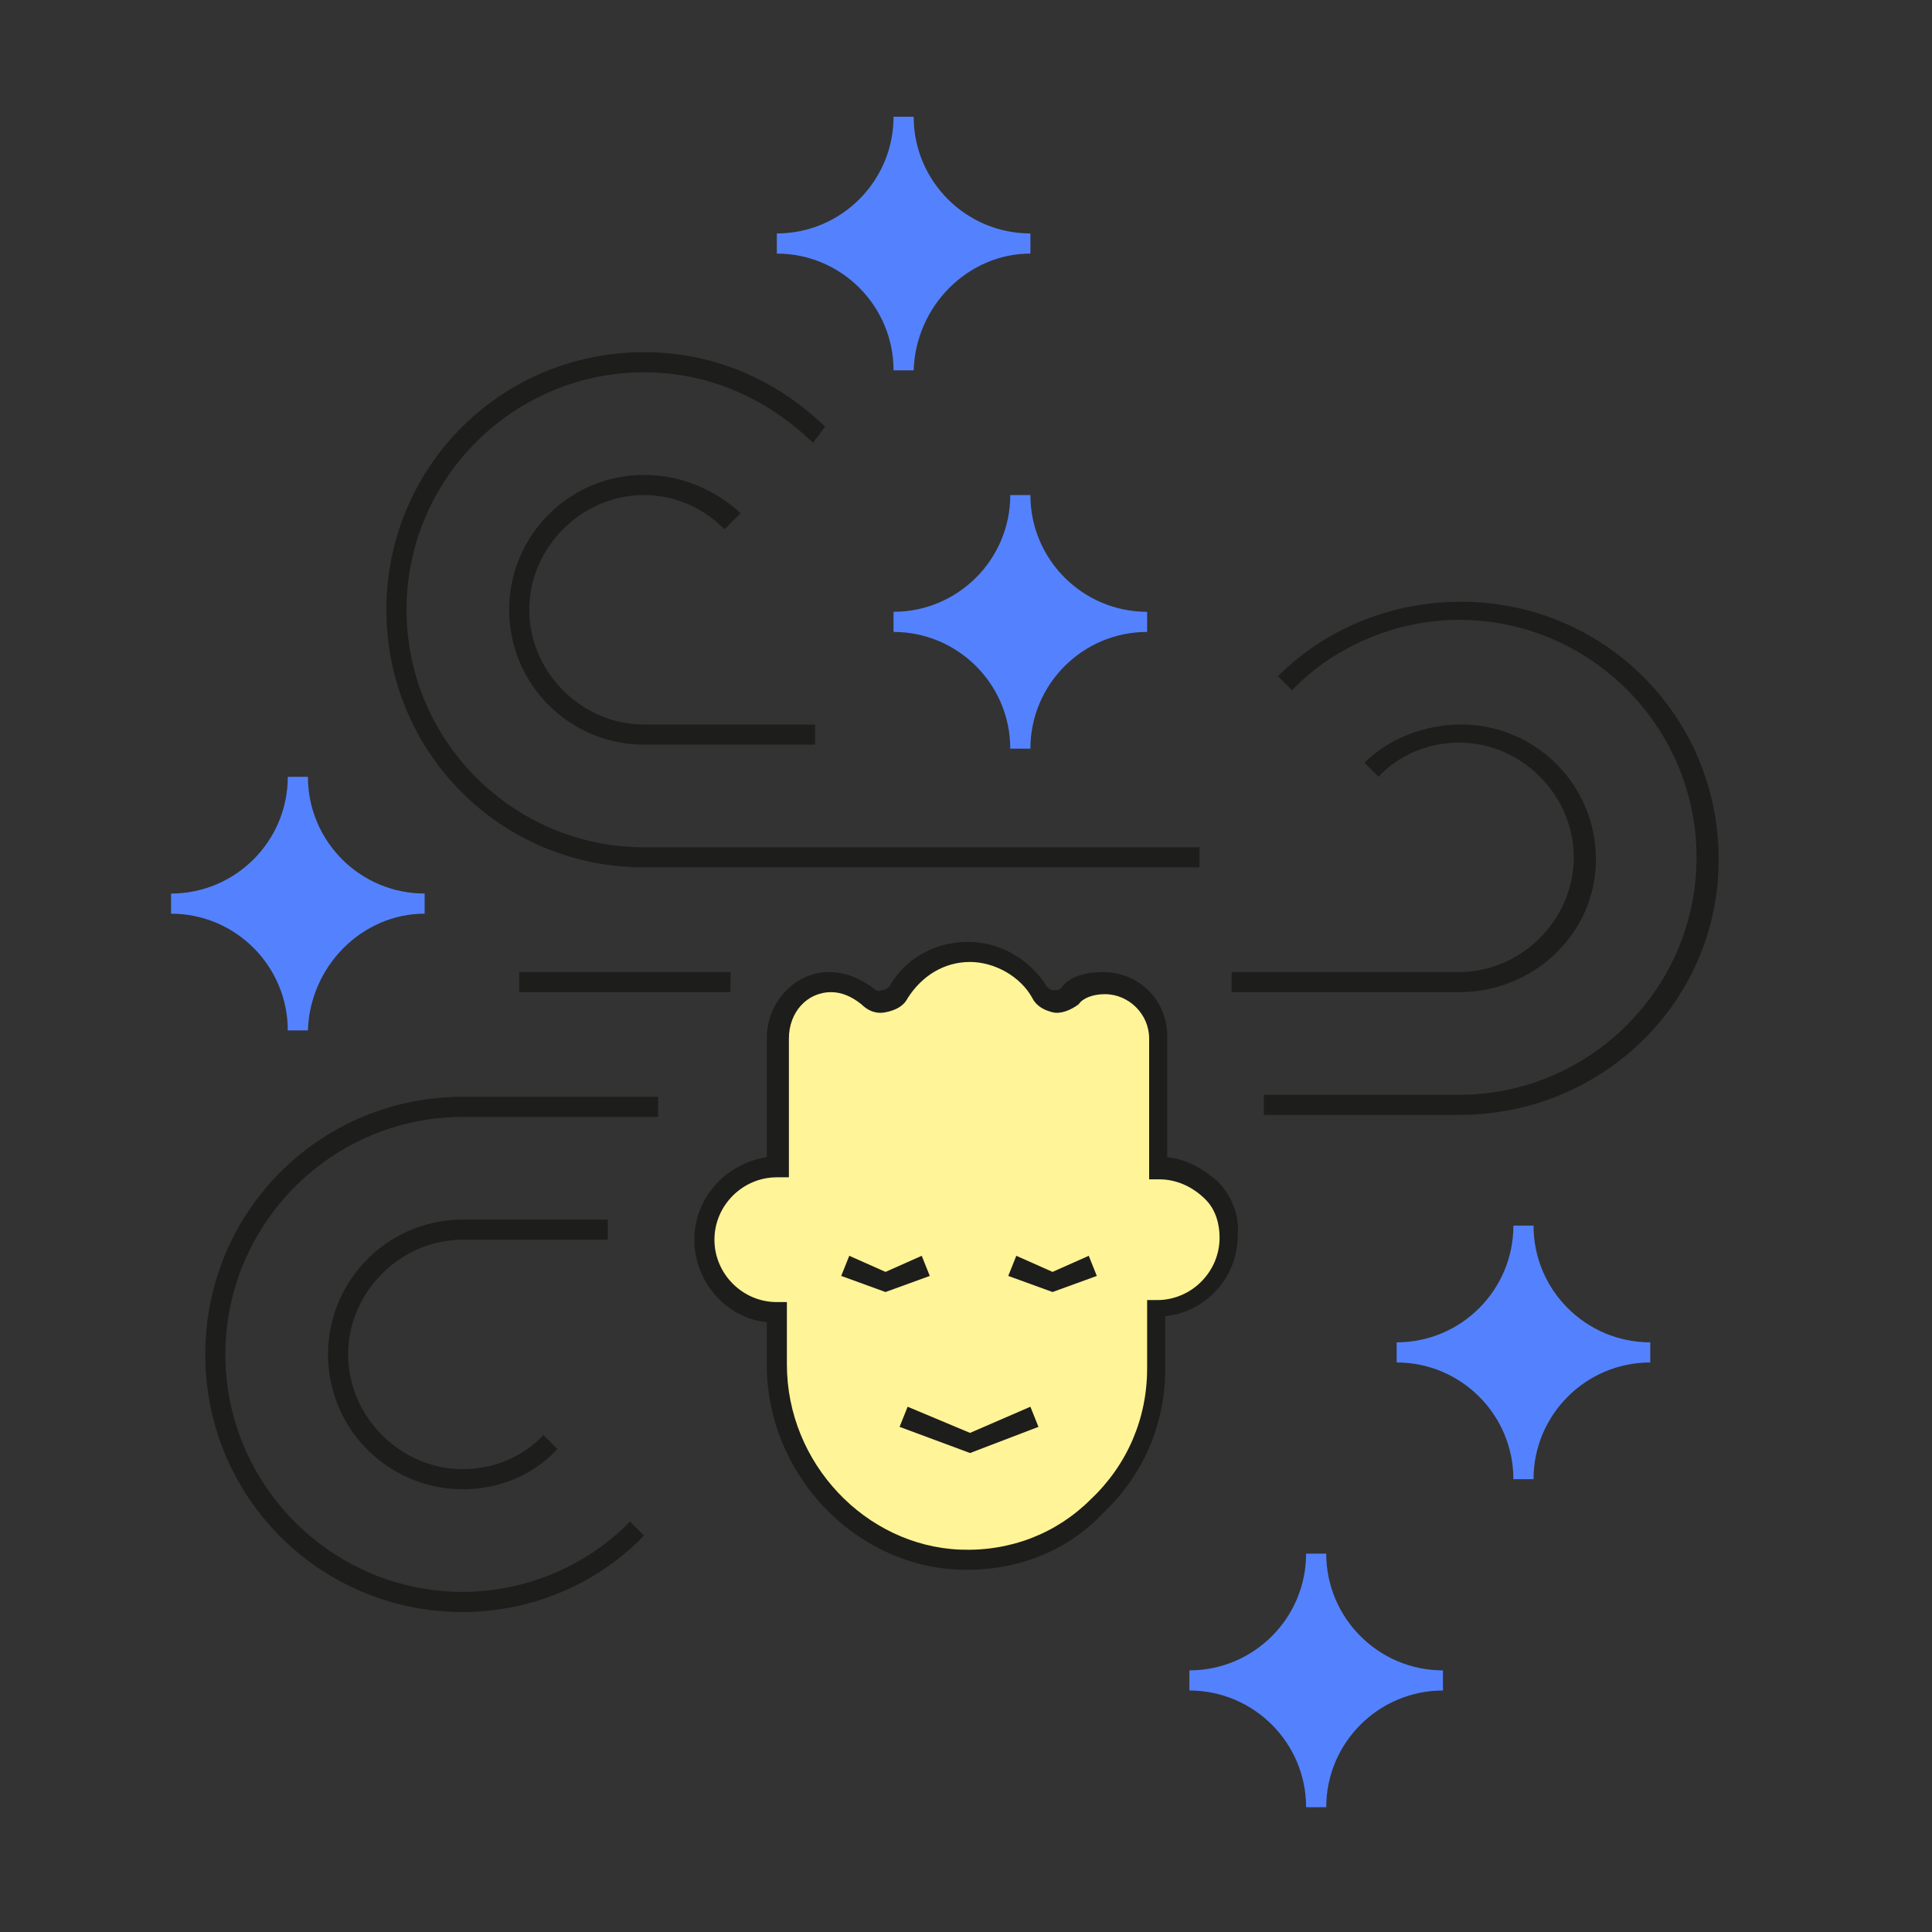 <?xml version="1.0" encoding="UTF-8"?>
<svg xmlns="http://www.w3.org/2000/svg" xml:space="preserve" id="Layer_1" width="96" height="96" x="0" y="0" style="enable-background:new 0 0 96 96" version="1.1">
  <rect width="100%" height="100%" fill="#333333" stroke="none"/>
  <style>.st0{fill:#1d1d1b}</style>
  <g id="LINES">
    <path d="M72.5 55.4h-9.7v-1h9.7c6.5 0 11.8-5.3 11.8-11.8S79 30.8 72.5 30.8c-3.1 0-6.2 1.3-8.3 3.5l-.7-.7c2.4-2.4 5.7-3.7 9.1-3.7 7.1 0 12.8 5.7 12.8 12.8s-5.8 12.7-12.9 12.7zm-46.7-7.1h10.5v1H25.8v-1z" class="st0"></path>
    <path d="M72.5 49.3H61.2v-1h11.3c3.1 0 5.7-2.6 5.7-5.7s-2.6-5.7-5.7-5.7c-1.5 0-3 .6-4 1.7l-.7-.7c1.2-1.2 3-1.9 4.8-1.9 3.7 0 6.7 3 6.7 6.7s-3.1 6.6-6.8 6.6zm-12.9-6.2H32c-7.1 0-12.8-5.7-12.8-12.8S24.9 17.5 32 17.5c3.4 0 6.5 1.3 9 3.7l-.6.8c-2.4-2.3-5.3-3.5-8.4-3.5-6.5 0-11.8 5.3-11.8 11.8S25.5 42.1 32 42.1h27.6v1z" class="st0"></path>
    <path d="M40.5 37H32a6.7 6.7 0 0 1 0-13.4c1.8 0 3.5.7 4.8 1.9l-.8.8c-1.1-1.1-2.5-1.7-4-1.7-3.1 0-5.7 2.6-5.7 5.7S28.9 36 32 36h8.5v1zM23 80.1c-7.1 0-12.8-5.7-12.8-12.8S15.9 54.5 23 54.5h9.7v1H23c-6.5 0-11.8 5.3-11.8 11.8S16.5 79.1 23 79.1c3.1 0 6.2-1.3 8.3-3.5l.7.7c-2.3 2.4-5.6 3.8-9 3.8z" class="st0"></path>
    <path d="M23 74a6.7 6.7 0 0 1 0-13.4h7.2v1H23c-3.1 0-5.7 2.6-5.7 5.7S19.9 73 23 73c1.5 0 3-.6 4-1.7l.7.7c-1.2 1.3-2.9 2-4.7 2z" class="st0"></path>
    <path d="M57.6 58.1v-6.5c0-1.5-1.2-2.7-2.7-2.7-.7 0-1.3.2-1.7.6-.5.4-1.2.4-1.6-.2-.7-1.2-2.1-2-3.5-2-1.5 0-2.8.8-3.5 2-.3.5-1.1.6-1.5.2-.5-.4-1.1-.7-1.9-.7-1.5 0-2.6 1.3-2.6 2.8V58c-2 0-3.6 1.6-3.6 3.6s1.6 3.6 3.6 3.6v2.6c0 5.1 4 9.5 9.1 9.7 5.4.2 9.8-4.1 9.8-9.5v-2.9c2 0 3.6-1.6 3.6-3.6.1-1.8-1.5-3.4-3.5-3.4z" style="fill:#fff497"></path>
    <path d="m48.2 72.2-3.5-1.3.4-1 3.1 1.3 3-1.3.4 1-3.4 1.3z" class="st0"></path>
    <path d="M48.1 78h-.4c-5.3-.2-9.6-4.8-9.6-10.2v-2.1c-2-.2-3.6-2-3.6-4.1s1.6-3.8 3.6-4.1v-5.9c0-1.8 1.4-3.3 3.1-3.3.8 0 1.5.3 2.2.8.1.1.3.2.4.1.2 0 .3-.1.4-.2.8-1.4 2.3-2.2 3.9-2.2s3.1.9 3.9 2.2c.1.1.2.2.3.2.2 0 .4 0 .5-.2.4-.5 1.2-.7 2-.7 1.8 0 3.2 1.4 3.2 3.2v6c1 .1 1.8.6 2.5 1.2.7.7 1.1 1.7 1 2.7 0 2.1-1.6 3.8-3.6 4V68c0 2.8-1.1 5.3-3.1 7.2-1.7 1.8-4.1 2.8-6.7 2.8zm-9.5-19.5c-1.7 0-3.1 1.4-3.1 3.1 0 1.7 1.4 3.1 3.1 3.1h.5v3.1c0 4.9 3.9 9 8.6 9.2 2.5.1 4.8-.8 6.5-2.5 1.8-1.7 2.8-4 2.8-6.5v-3.4h.5c1.7 0 3.1-1.4 3.1-3.1 0-.7-.2-1.4-.7-1.9-.6-.6-1.4-1-2.3-1h-.5v-7c0-1.2-1-2.2-2.2-2.2-.6 0-1.1.2-1.3.5-.4.3-.9.5-1.3.4-.4-.1-.8-.3-1-.7-.6-1.1-1.9-1.8-3.1-1.8-1.3 0-2.4.7-3.1 1.8-.2.4-.6.6-1.1.7-.5.1-.9-.1-1.2-.4-.5-.4-1-.6-1.5-.6-1.2 0-2.1 1-2.1 2.3v6.9h-.6z" class="st0"></path>
    <path d="m44 64.2-2.2-.8.4-1 1.8.8 1.8-.8.4 1-2.2.8zm8.3 0-2.2-.8.4-1 1.8.8 1.8-.8.4 1-2.2.8z" class="st0"></path>
    <path d="M51.2 24.6h-1c0 3.2-2.6 5.8-5.8 5.8v1c3.2 0 5.8 2.6 5.8 5.8h1c0-3.2 2.6-5.8 5.8-5.8v-1c-3.2 0-5.8-2.6-5.8-5.8zm-5.8-6.2c.1-3.2 2.7-5.8 5.8-5.8v-1c-3.2 0-5.8-2.6-5.8-5.8h-1c0 3.2-2.6 5.8-5.8 5.8v1c3.2 0 5.8 2.6 5.8 5.8h1zM15.3 38.6h-1c0 3.2-2.6 5.8-5.8 5.8v1c3.2 0 5.8 2.6 5.8 5.8h1c.1-3.2 2.7-5.8 5.8-5.8v-1c-3.2 0-5.8-2.6-5.8-5.8zm60.9 22.3h-1c0 3.2-2.6 5.8-5.8 5.8v1c3.2 0 5.8 2.6 5.8 5.8h1c0-3.2 2.6-5.8 5.8-5.8v-1c-3.2 0-5.8-2.6-5.8-5.8zM65.9 77.2h-1c0 3.2-2.6 5.8-5.8 5.8v1c3.2 0 5.8 2.6 5.8 5.8h1c0-3.2 2.6-5.8 5.8-5.8v-1c-3.2 0-5.8-2.6-5.8-5.8z" style="fill:#5482ff"></path>
  </g>
</svg>
